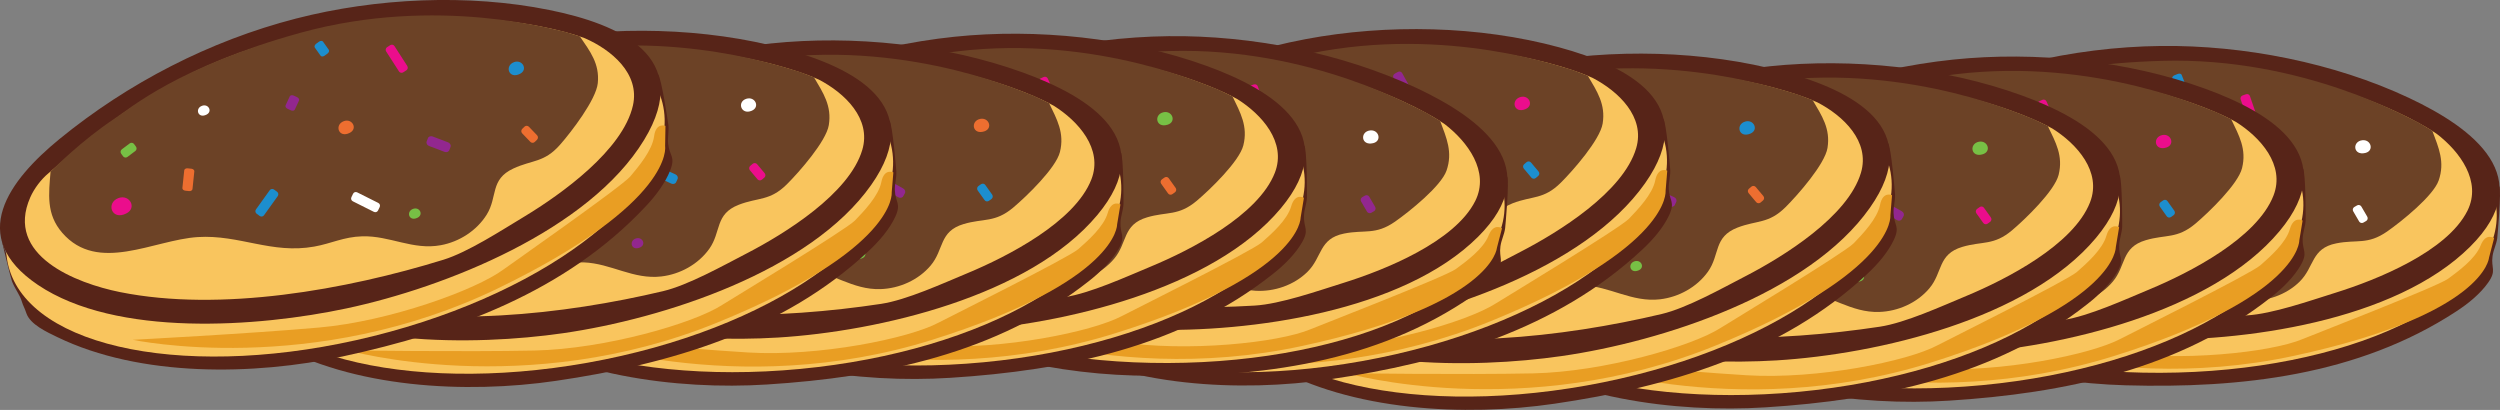 <?xml version="1.0" encoding="UTF-8"?><svg id="Layer_2" xmlns="http://www.w3.org/2000/svg" viewBox="0 0 433.42 71.07"><rect x="0" y="0" width="433.42" height="71.07" fill="#808080" stroke="none"/><defs><style>.cls-1{fill:#1c8ece;}.cls-2{fill:#92278f;}.cls-3{fill:#eb0d8c;}.cls-4{fill:#f9c55e;}.cls-5{fill:#fff;}.cls-6{fill:#572418;}.cls-7{fill:#e99e23;}.cls-8{fill:#6c4226;}.cls-9{fill:#77c045;}.cls-10{fill:#ed6e30;}</style></defs><g id="Layer_3"><path class="cls-6" d="M315.93,33.06c.24,6.83,2.65,10.81,3.3,11.76.09.14.19.26.31.38,13.87,14.81,39.49,17.88,58.96,17.76,26.18-.16,38.41-8.22,45.42-12.41,2.56-1.53,4.82-3.42,5.91-4.52,2.52-2.54,1.95-10.23,3.45-13.75.45.66-.32,8.89-.34,9.01-.16,1.14-.65,1.98-.81,3.1-.3,2.13.75,2.46-.76,4.6-1.31,1.86-3.32,3.57-5.61,5.05-16.97,11.07-37.31,13.32-57.24,12.76-15.72-.44-34.9-4.83-47.22-15.03-1.52-1.26-4.08-3.25-4.24-5.31-.09-1.09-.24-1.38-.27-2.05-.07-1.44-.64-2.37-.84-3.95-.08-.63-.05-8.15-.02-7.4Z"/><ellipse class="cls-4" cx="374.43" cy="37.5" rx="58.43" ry="27.13" transform="translate(-.12 1.18) rotate(-.18)"/><path class="cls-7" d="M333.88,55.32s28.81,13.93,63.91,6.35c33.05-7.14,33.72-16.97,33.72-16.97l.89-3.42s-1.44-1.02-2.34,1.28-3.85,4.45-5.66,5.78-24.24,10.03-25.22,10.45c-5.46,2.3-21.29,4.02-33.39,2.16-12.1-1.85-31.91-5.63-31.91-5.63Z"/><path class="cls-6" d="M374.63,7.97c14.34-.17,30.05,2.91,43.02,9.01,11.17,5.25,22.58,13.86,10.6,25.78-12.98,12.93-39.5,16.63-57.08,16.09-15.65-.48-40-4.61-50.98-16.69-10.08-11.08-.51-18.82,9.63-23.65,13.88-6.62,29.37-10.36,44.81-10.54ZM326.59,23.8c-1.51.72-3.06,2-4.08,3.32-6.73,8.75,4.17,16.35,11.2,19.66,16.11,7.56,38.22,8.94,55.8,7.9,4.47-.26,10.97-2.55,15.39-3.93,7.18-2.24,19.34-7.13,22.88-14.22,2.53-5.09-1.36-10.29-5.31-13.31-.14-.11-17.31-12.15-48.14-12.33-24.35-.14-39.57,8.9-47.73,12.92Z"/><path class="cls-8" d="M327.01,23.59s.27-.13.27-.14c.36-.22,6.23-3.8,12.62-6.1,3.11-1.12,13.02-6.16,34.86-6.8,24.72-.73,43.47,10.3,44.56,10.72,0,0,2.37,1.4,2.37,1.41,1.1,2.95,2.21,5.4,1.1,8.6-.94,2.7-6.48,7.14-8.93,8.85-3.41,2.37-5.27,1.35-8.82,2.06-4.39.87-3.77,4.1-6.37,6.65-2.34,2.3-5.74,3.46-9,3.27-4.91-.28-8.18-3.73-12.84-4.73-3.19-.69-5.47-.06-8.52-.25-7.48-.47-12.12-5.14-19.21-6.41-7.55-1.35-18.35,2.08-22.65-6.32-1.95-3.8-.69-7.03.57-10.82Z"/><path class="cls-3" d="M337.35,30.87c-2.37.25-2.15,3.58.68,2.92,2.06-.48,1.34-3.13-.68-2.92"/><path class="cls-9" d="M386.5,44.85c-1.36.14-1.24,2.05.39,1.67,1.18-.28.77-1.79-.39-1.67"/><path class="cls-5" d="M409.56,24.31c-1.8.19-1.63,2.72.51,2.21,1.56-.37,1.01-2.37-.51-2.21"/><path class="cls-5" d="M355.21,18.78c-1.36.14-1.24,2.05.39,1.67,1.18-.28.77-1.79-.39-1.67"/><path class="cls-10" d="M378.46,27.22c-1.8.19-1.63,2.72.51,2.21,1.56-.37,1.01-2.37-.51-2.21"/><path class="cls-3" d="M389.79,21.12l-1.33-3.88c-.1-.28.05-.59.33-.69l.6-.21c.28-.1.59.05.68.33l1.33,3.88c.1.28-.05.59-.33.69l-.6.21c-.28.1-.59-.05-.68-.33Z"/><path class="cls-1" d="M360.02,38.45l3.1-2.66c.23-.19.57-.17.76.06l.41.49c.19.23.16.57-.06.76l-3.1,2.66c-.23.19-.57.17-.76-.06l-.41-.49c-.19-.23-.16-.57.06-.76Z"/><path class="cls-5" d="M377.77,39.77l3.11,2.64c.23.19.26.53.06.76l-.41.49c-.19.23-.53.26-.76.07l-3.11-2.64c-.23-.19-.26-.53-.06-.76l.41-.49c.19-.23.53-.26.76-.07Z"/><path class="cls-5" d="M409.38,35.8l1.03,1.77c.15.26.06.59-.19.74l-.48.28c-.26.15-.59.06-.74-.19l-1.03-1.77c-.15-.26-.06-.59.19-.74l.48-.28c.26-.15.59-.06.74.19Z"/><path class="cls-9" d="M342.11,23.64l-1.57.68c-.27.12-.59-.01-.71-.29l-.22-.51c-.12-.28,0-.59.28-.71l1.57-.68c.27-.12.59.01.71.29l.22.51c.12.28,0,.59-.28.71Z"/><path class="cls-10" d="M351.21,29.51l-1.04,2.91c-.08.21-.37.3-.66.2l-.62-.22c-.29-.1-.46-.36-.38-.57l1.04-2.91c.08-.21.37-.3.66-.2l.62.22c.29.1.46.36.38.57Z"/><path class="cls-1" d="M377.24,15.24l-.63-1.61c-.08-.21.09-.47.39-.59l.55-.22c.3-.12.6-.05.68.16l.63,1.61c.08.21-.09.47-.39.59l-.55.22c-.3.12-.6.05-.68-.16Z"/><path class="cls-2" d="M369.29,22.16l1.08-1.35c.14-.17.45-.15.71.05l.47.37c.25.2.34.5.2.67l-1.08,1.35c-.14.17-.45.15-.71-.05l-.47-.37c-.25-.2-.34-.5-.2-.67Z"/><path class="cls-2" d="M392.77,33.46l2.37,1.64c.3.21.4.59.22.86l-.34.49c-.18.26-.57.31-.87.1l-2.37-1.64c-.3-.21-.4-.59-.22-.86l.34-.49c.18-.26.57-.31.87-.1Z"/><path class="cls-6" d="M282.46,40.67c.86,6.78,3.63,10.52,4.36,11.41.1.13.22.24.34.35,15.17,13.48,40.95,14.19,60.34,12.3,26.05-2.55,37.5-11.7,44.1-16.51,2.41-1.76,4.48-3.84,5.47-5.04,2.28-2.76,1.01-10.36,2.18-14.01.51.61.49,8.88.48,9-.06,1.15-.47,2.03-.52,3.16-.1,2.15.97,2.38-.34,4.65-1.14,1.97-2.98,3.86-5.13,5.54-15.89,12.57-35.94,16.68-55.83,17.94-15.7,1-35.2-1.62-48.4-10.65-1.63-1.11-4.36-2.87-4.71-4.9-.19-1.08-.36-1.35-.46-2.01-.2-1.42-.85-2.3-1.19-3.85-.14-.62-.79-8.11-.7-7.37Z"/><ellipse class="cls-4" cx="341.11" cy="39.75" rx="58.43" ry="27.13" transform="translate(-2.23 32.41) rotate(-5.42)"/><path class="cls-7" d="M302.37,61.2s29.96,11.24,64.23.49c32.26-10.13,32.02-19.98,32.02-19.98l.58-3.48s-1.53-.89-2.21,1.49-3.43,4.79-5.11,6.27-23.22,12.2-24.16,12.71c-5.23,2.79-20.84,5.94-33.06,5.2-12.22-.74-32.29-2.69-32.29-2.69Z"/><path class="cls-6" d="M338.62,10.33c14.26-1.48,30.19.16,43.66,5.04,11.6,4.21,23.75,11.73,12.91,24.71-11.75,14.06-37.82,20.17-55.37,21.24-15.63.95-40.25-.94-52.29-11.97-11.05-10.12-2.23-18.69,7.43-24.43,13.22-7.86,28.3-12.99,43.66-14.59ZM292.22,30.48c-1.44.85-2.87,2.27-3.76,3.68-5.9,9.33,5.64,15.9,12.95,18.55,16.73,6.06,38.87,5.41,56.29,2.77,4.42-.67,10.69-3.54,14.97-5.32,6.94-2.89,18.61-8.87,21.48-16.25,2.06-5.3-2.29-10.12-6.51-12.77-.15-.09-18.35-10.51-49.07-7.88-24.26,2.08-38.59,12.48-46.35,17.22Z"/><path class="cls-8" d="M292.62,30.23s.25-.16.26-.16c.34-.25,5.85-4.35,12.01-7.23,2.99-1.4,12.4-7.32,34.09-9.96,24.55-2.98,44.23,6.28,45.35,6.61,0,0,2.49,1.18,2.49,1.19,1.37,2.84,2.7,5.18,1.88,8.47-.69,2.78-5.8,7.7-8.09,9.63-3.18,2.67-5.12,1.83-8.6,2.86-4.29,1.27-3.38,4.43-5.73,7.2-2.12,2.51-5.4,3.97-8.67,4.08-4.91.17-8.49-2.97-13.22-3.54-3.24-.39-5.45.44-8.51.53-7.5.22-12.54-4.01-19.71-4.62-7.64-.66-18.08,3.75-23.14-4.22-2.29-3.61-1.33-6.94-.42-10.83Z"/><path class="cls-3" d="M303.59,36.53c-2.33.46-1.82,3.76.94,2.84,2.01-.67,1.05-3.23-.94-2.84"/><path class="cls-9" d="M353.81,45.97c-1.34.27-1.04,2.16.54,1.63,1.15-.38.6-1.86-.54-1.63"/><path class="cls-3" d="M374.89,23.41c-1.77.35-1.38,2.85.71,2.16,1.52-.51.79-2.45-.71-2.16"/><path class="cls-5" d="M320.27,22.87c-1.34.27-1.04,2.16.54,1.63,1.15-.38.6-1.86-.54-1.63"/><path class="cls-10" d="M344.19,29.15c-1.77.35-1.38,2.85.71,2.16,1.52-.51.79-2.45-.71-2.16"/><path class="cls-3" d="M354.91,22.04l-1.68-3.74c-.12-.27,0-.59.27-.72l.58-.27c.27-.12.59,0,.71.27l1.68,3.74c.12.27,0,.59-.27.72l-.58.27c-.27.12-.59,0-.71-.27Z"/><path class="cls-1" d="M326.85,42.02l2.85-2.93c.21-.21.55-.22.76,0l.46.45c.21.21.22.55,0,.77l-2.85,2.93c-.21.21-.55.22-.76,0l-.46-.45c-.21-.21-.22-.55,0-.77Z"/><path class="cls-5" d="M344.65,41.71l3.34,2.35c.24.17.3.51.13.75l-.37.53c-.17.25-.5.31-.75.13l-3.34-2.35c-.24-.17-.3-.51-.13-.75l.37-.53c.17-.25.5-.31.75-.13Z"/><path class="cls-1" d="M375.77,34.87l1.19,1.67c.17.24.12.58-.12.76l-.45.32c-.24.17-.58.12-.75-.13l-1.19-1.67c-.17-.24-.12-.58.12-.76l.45-.32c.24-.17.58-.12.75.13Z"/><path class="cls-9" d="M307.66,28.9l-1.51.82c-.26.14-.59.04-.73-.22l-.26-.49c-.14-.26-.04-.59.22-.73l1.51-.82c.26-.14.59-.04.73.22l.26.49c.14.26.04.59-.22.73Z"/><path class="cls-10" d="M317.26,33.92l-.77,2.99c-.06.22-.34.33-.64.26l-.64-.17c-.29-.08-.49-.32-.43-.53l.77-2.99c.06-.22.34-.33.64-.26l.64.17c.29.08.49.32.43.53Z"/><path class="cls-1" d="M341.88,17.33l-.78-1.55c-.1-.2.05-.48.34-.62l.53-.27c.28-.15.6-.1.7.09l.78,1.55c.1.2-.05.48-.34.62l-.53.27c-.28.15-.6.1-.7-.09Z"/><path class="cls-2" d="M334.6,24.94l.96-1.44c.12-.18.44-.19.71-.02l.5.33c.27.17.39.47.26.65l-.96,1.44c-.12.18-.44.19-.71.02l-.5-.33c-.27-.17-.39-.47-.26-.65Z"/><path class="cls-2" d="M359.01,34.06l2.51,1.41c.32.18.45.55.3.83l-.29.52c-.16.28-.54.36-.86.18l-2.51-1.41c-.32-.18-.45-.55-.3-.83l.29-.52c.16-.28.54-.36.86-.18Z"/><path class="cls-6" d="M250.65,41.83c.86,6.78,3.63,10.52,4.36,11.41.1.13.22.24.34.35,15.17,13.48,40.95,14.19,60.34,12.3,26.05-2.55,37.5-11.7,44.1-16.51,2.41-1.76,4.48-3.84,5.47-5.04,2.28-2.76,1.01-10.36,2.18-14.01.51.61.49,8.88.48,9-.06,1.15-.47,2.03-.52,3.16-.1,2.15.97,2.38-.34,4.65-1.14,1.97-2.98,3.86-5.13,5.54-15.89,12.57-35.94,16.68-55.83,17.94-15.7,1-35.2-1.62-48.4-10.65-1.63-1.11-4.36-2.87-4.71-4.9-.19-1.08-.36-1.35-.46-2.01-.2-1.42-.85-2.3-1.19-3.85-.14-.62-.79-8.11-.7-7.37Z"/><ellipse class="cls-4" cx="309.31" cy="40.91" rx="58.43" ry="27.13" transform="translate(-2.48 29.41) rotate(-5.42)"/><path class="cls-7" d="M270.56,62.36s29.96,11.24,64.23.49c32.26-10.13,32.02-19.98,32.02-19.98l.58-3.48s-1.53-.89-2.21,1.49-3.43,4.79-5.11,6.27-23.22,12.2-24.16,12.71c-5.23,2.79-20.84,5.94-33.06,5.2-12.22-.74-32.29-2.69-32.29-2.69Z"/><path class="cls-6" d="M306.81,11.49c14.26-1.48,30.19.16,43.66,5.04,11.6,4.21,23.75,11.73,12.91,24.71-11.75,14.06-37.82,20.17-55.37,21.24-15.63.95-40.25-.94-52.29-11.97-11.05-10.12-2.23-18.69,7.43-24.43,13.22-7.86,28.3-12.99,43.66-14.59ZM260.42,31.64c-1.44.85-2.87,2.27-3.76,3.68-5.9,9.33,5.64,15.9,12.95,18.55,16.73,6.06,38.87,5.41,56.29,2.77,4.42-.67,10.69-3.54,14.97-5.32,6.94-2.89,18.61-8.87,21.48-16.25,2.06-5.3-2.29-10.12-6.51-12.77-.15-.09-18.35-10.51-49.07-7.88-24.26,2.08-38.59,12.48-46.35,17.22Z"/><path class="cls-8" d="M260.82,31.39s.25-.16.26-.16c.34-.25,5.85-4.35,12.01-7.23,2.99-1.4,12.4-7.32,34.09-9.96,24.55-2.98,44.23,6.28,45.35,6.61,0,0,2.49,1.18,2.49,1.19,1.37,2.84,2.7,5.18,1.88,8.47-.69,2.78-5.8,7.7-8.09,9.63-3.18,2.67-5.12,1.83-8.6,2.86-4.29,1.27-3.38,4.43-5.73,7.2-2.12,2.51-5.4,3.97-8.67,4.08-4.91.17-8.49-2.97-13.22-3.54-3.24-.39-5.45.44-8.51.53-7.5.22-12.54-4.01-19.71-4.62-7.64-.66-18.08,3.75-23.14-4.22-2.29-3.61-1.33-6.94-.42-10.83Z"/><path class="cls-3" d="M271.78,37.7c-2.33.46-1.82,3.76.94,2.84,2.01-.67,1.05-3.23-.94-2.84"/><path class="cls-9" d="M322,47.13c-1.34.27-1.04,2.16.54,1.63,1.15-.38.6-1.86-.54-1.63"/><path class="cls-9" d="M343.08,24.57c-1.77.35-1.38,2.85.71,2.16,1.52-.51.79-2.45-.71-2.16"/><path class="cls-5" d="M288.46,24.03c-1.34.27-1.04,2.16.54,1.63,1.15-.38.6-1.86-.54-1.63"/><path class="cls-10" d="M312.39,30.31c-1.77.35-1.38,2.85.71,2.16,1.52-.51.79-2.45-.71-2.16"/><path class="cls-3" d="M323.11,23.2l-1.68-3.74c-.12-.27,0-.59.27-.72l.58-.27c.27-.12.59,0,.71.27l1.68,3.74c.12.27,0,.59-.27.72l-.58.27c-.27.12-.59,0-.71-.27Z"/><path class="cls-1" d="M295.05,43.18l2.85-2.93c.21-.21.55-.22.76,0l.46.45c.21.21.22.55,0,.77l-2.85,2.93c-.21.21-.55.22-.76,0l-.46-.45c-.21-.21-.22-.55,0-.77Z"/><path class="cls-5" d="M312.84,42.87l3.34,2.35c.24.17.3.51.13.75l-.37.53c-.17.25-.5.31-.75.13l-3.34-2.35c-.24-.17-.3-.51-.13-.75l.37-.53c.17-.25.5-.31.75-.13Z"/><path class="cls-3" d="M343.96,36.03l1.19,1.67c.17.24.12.58-.12.76l-.45.32c-.24.17-.58.12-.75-.13l-1.19-1.67c-.17-.24-.12-.58.12-.76l.45-.32c.24-.17.58-.12.75.13Z"/><path class="cls-9" d="M275.85,30.06l-1.51.82c-.26.14-.59.04-.73-.22l-.26-.49c-.14-.26-.04-.59.22-.73l1.51-.82c.26-.14.59-.04.73.22l.26.49c.14.26.04.59-.22.73Z"/><path class="cls-10" d="M285.45,35.08l-.77,2.99c-.06.22-.34.33-.64.26l-.64-.17c-.29-.08-.49-.32-.43-.53l.77-2.99c.06-.22.34-.33.64-.26l.64.17c.29.08.49.32.43.53Z"/><path class="cls-1" d="M310.07,18.49l-.78-1.55c-.1-.2.05-.48.34-.62l.53-.27c.28-.15.6-.1.7.09l.78,1.55c.1.2-.05.48-.34.62l-.53.27c-.28.15-.6.1-.7-.09Z"/><path class="cls-2" d="M302.79,26.1l.96-1.44c.12-.18.44-.19.71-.02l.5.33c.27.17.39.47.26.65l-.96,1.44c-.12.18-.44.19-.71.02l-.5-.33c-.27-.17-.39-.47-.26-.65Z"/><path class="cls-2" d="M327.21,35.22l2.51,1.41c.32.18.45.55.3.83l-.29.52c-.16.28-.54.36-.86.18l-2.51-1.41c-.32-.18-.45-.55-.3-.83l.29-.52c.16-.28.54-.36.86-.18Z"/><path class="cls-6" d="M211.87,45.86c1.41,6.69,4.48,10.19,5.28,11.01.11.12.24.22.37.32,16.22,12.19,41.98,10.78,61.14,7.3,25.76-4.68,36.41-14.74,42.59-20.07,2.25-1.95,4.15-4.2,5.04-5.47,2.05-2.94.15-10.41,1.03-14.14.56.57,1.22,8.81,1.22,8.93.04,1.15-.3,2.07-.26,3.19.07,2.15,1.17,2.29.05,4.66-.97,2.06-2.66,4.09-4.65,5.94-14.81,13.84-34.45,19.57-54.17,22.46-15.56,2.28-35.21,1.28-49.11-6.64-1.71-.97-4.58-2.5-5.09-4.5-.28-1.06-.47-1.32-.62-1.97-.32-1.4-1.04-2.23-1.5-3.74-.19-.61-1.46-8.02-1.3-7.29Z"/><ellipse class="cls-4" cx="270.25" cy="40.13" rx="58.43" ry="27.13" transform="translate(-2.85 48.16) rotate(-10.13)"/><path class="cls-7" d="M233.4,64.69s30.78,8.75,64.05-4.79c31.32-12.74,30.28-22.54,30.28-22.54l.29-3.52s-1.6-.76-2.08,1.67-3.02,5.05-4.57,6.67-22.14,14.07-23.04,14.65c-4.99,3.21-20.28,7.63-32.52,7.9-12.24.26-32.4-.03-32.4-.03Z"/><path class="cls-6" d="M265.35,11.02c14.09-2.64,30.11-2.32,43.93,1.44,11.91,3.24,24.63,9.75,14.9,23.56-10.55,14.98-36.03,23.2-53.44,25.71-15.5,2.23-40.19,2.37-53.1-7.63-11.84-9.18-3.75-18.45,5.4-24.96,12.53-8.92,27.14-15.27,42.31-18.12ZM220.77,34.9c-1.36.97-2.67,2.5-3.44,3.97-5.11,9.78,6.93,15.39,14.43,17.43,17.17,4.67,39.19,2.2,56.32-1.86,4.35-1.03,10.37-4.4,14.48-6.53,6.68-3.45,17.82-10.37,20.07-17.96,1.62-5.45-3.11-9.9-7.53-12.19-.16-.08-19.15-8.97-49.55-3.82-24.01,4.07-37.44,15.6-44.78,20.97Z"/><path class="cls-8" d="M221.15,34.62s.24-.18.25-.18c.32-.28,5.48-4.82,11.38-8.19,2.87-1.64,11.76-8.32,33.16-12.72,24.23-4.99,44.59,2.63,45.74,2.86,0,0,2.57.97,2.58.98,1.6,2.71,3.11,4.94,2.57,8.28-.46,2.82-5.15,8.15-7.27,10.26-2.95,2.93-4.96,2.24-8.34,3.55-4.17,1.62-3.01,4.69-5.12,7.65-1.91,2.67-5.05,4.4-8.3,4.78-4.88.57-8.7-2.26-13.47-2.44-3.26-.13-5.39.88-8.44,1.22-7.45.83-12.83-2.96-20.02-2.99-7.67-.03-17.71,5.22-23.4-2.31-2.58-3.41-1.9-6.81-1.31-10.76Z"/><path class="cls-3" d="M232.59,40c-2.29.65-1.5,3.9,1.17,2.75,1.95-.83.78-3.31-1.17-2.75"/><path class="cls-9" d="M283.42,45.29c-1.31.37-.86,2.24.67,1.58,1.12-.48.45-1.9-.67-1.58"/><path class="cls-1" d="M302.58,21.07c-1.74.49-1.14,2.96.89,2.09,1.48-.63.59-2.51-.89-2.09"/><path class="cls-5" d="M248.09,25.02c-1.31.37-.86,2.24.67,1.58,1.12-.48.45-1.9-.67-1.58"/><path class="cls-10" d="M272.45,29.31c-1.74.49-1.14,2.96.89,2.09,1.48-.63.59-2.51-.89-2.09"/><path class="cls-3" d="M282.55,21.35l-1.98-3.59c-.14-.26-.05-.59.21-.74l.56-.31c.26-.15.59-.05.73.21l1.98,3.59c.14.26.05.59-.21.74l-.56.31c-.26.15-.59.05-.73-.21Z"/><path class="cls-1" d="M256.23,43.56l2.6-3.15c.19-.23.53-.26.76-.07l.49.41c.23.19.26.53.07.76l-2.6,3.15c-.19.23-.53.26-.76.07l-.49-.41c-.23-.19-.26-.53-.07-.76Z"/><path class="cls-5" d="M273.94,41.79l3.52,2.07c.26.15.34.48.2.74l-.32.56c-.15.26-.48.35-.73.2l-3.52-2.07c-.26-.15-.34-.48-.2-.74l.32-.56c.15-.26.48-.35.73-.2Z"/><path class="cls-10" d="M304.39,32.42l1.32,1.57c.19.23.17.57-.06.76l-.42.36c-.23.19-.57.16-.76-.06l-1.32-1.57c-.19-.23-.17-.57.06-.76l.42-.36c.23-.19.57-.16.76.06Z"/><path class="cls-9" d="M236.02,32.06l-1.43.94c-.25.16-.58.09-.74-.16l-.3-.47c-.16-.25-.09-.59.16-.75l1.43-.94c.25-.16.58-.09.74.16l.3.47c.16.25.09.59-.16.75Z"/><path class="cls-10" d="M246,36.27l-.52,3.05c-.04.22-.31.36-.61.31l-.65-.11c-.3-.05-.51-.27-.47-.5l.52-3.05c.04-.22.31-.36.61-.31l.65.11c.3.05.51.27.47.5Z"/><path class="cls-1" d="M269.18,17.72l-.9-1.48c-.12-.19.01-.48.28-.65l.51-.32c.27-.17.59-.15.7.04l.9,1.48c.12.19-.01.48-.28.65l-.51.32c-.27.17-.59.15-.7-.04Z"/><path class="cls-2" d="M262.54,25.91l.83-1.52c.11-.19.42-.23.7-.08l.53.28c.28.15.42.43.32.63l-.83,1.52c-.11.19-.42.23-.7.08l-.53-.28c-.28-.15-.42-.43-.32-.63Z"/><path class="cls-2" d="M287.63,32.98l2.61,1.2c.33.15.5.51.37.81l-.25.54c-.13.29-.51.4-.84.25l-2.61-1.2c-.33-.15-.5-.51-.37-.81l.25-.54c.13-.29.51-.4.84-.25Z"/><path class="cls-6" d="M172.91,41.65c1.42,6.69,4.48,10.19,5.28,11.01.11.12.24.22.37.32,16.23,12.19,41.98,10.77,61.15,7.28,25.75-4.69,36.41-14.75,42.58-20.09,2.25-1.95,4.15-4.2,5.04-5.47,2.05-2.94.15-10.41,1.02-14.14.56.57,1.22,8.81,1.22,8.93.04,1.15-.3,2.07-.26,3.19.07,2.15,1.17,2.29.05,4.66-.97,2.06-2.66,4.09-4.65,5.94-14.8,13.84-34.44,19.58-54.16,22.48-15.56,2.29-35.21,1.29-49.11-6.62-1.71-.97-4.58-2.5-5.1-4.49-.28-1.06-.47-1.32-.62-1.97-.32-1.4-1.04-2.23-1.51-3.74-.19-.61-1.46-8.02-1.31-7.29Z"/><ellipse class="cls-4" cx="231.29" cy="35.9" rx="58.43" ry="27.13" transform="translate(-2.71 41.33) rotate(-10.15)"/><path class="cls-7" d="M194.44,60.47s30.79,8.73,64.05-4.81c31.31-12.75,30.27-22.55,30.27-22.55l.29-3.52s-1.6-.76-2.08,1.67-3.02,5.05-4.57,6.67-22.13,14.08-23.03,14.65c-4.98,3.21-20.28,7.64-32.51,7.91-12.24.27-32.4-.02-32.4-.02Z"/><path class="cls-6" d="M226.37,6.78c14.09-2.65,30.1-2.34,43.93,1.42,11.91,3.24,24.64,9.74,14.91,23.56-10.55,14.98-36.02,23.22-53.43,25.73-15.5,2.24-40.19,2.38-53.1-7.61-11.84-9.17-3.76-18.44,5.39-24.96,12.52-8.92,27.13-15.28,42.31-18.14ZM181.8,30.68c-1.36.97-2.67,2.5-3.44,3.98-5.11,9.78,6.93,15.38,14.43,17.42,17.17,4.66,39.19,2.19,56.32-1.88,4.35-1.03,10.36-4.41,14.48-6.53,6.68-3.45,17.82-10.37,20.07-17.97,1.62-5.45-3.12-9.89-7.54-12.19-.16-.08-19.16-8.97-49.55-3.8-24.01,4.08-37.43,15.62-44.78,20.99Z"/><path class="cls-8" d="M182.18,30.41s.24-.18.25-.18c.32-.28,5.47-4.82,11.38-8.19,2.86-1.64,11.76-8.32,33.15-12.73,24.22-5,44.59,2.61,45.74,2.85,0,0,2.57.97,2.58.98,1.6,2.71,3.11,4.94,2.57,8.28-.46,2.82-5.14,8.16-7.27,10.27-2.95,2.93-4.95,2.24-8.33,3.55-4.17,1.62-3.01,4.69-5.12,7.65-1.91,2.67-5.05,4.4-8.3,4.78-4.88.58-8.7-2.26-13.47-2.44-3.26-.12-5.39.88-8.44,1.23-7.45.84-12.83-2.96-20.02-2.98-7.67-.03-17.71,5.23-23.41-2.3-2.58-3.41-1.9-6.81-1.31-10.76Z"/><path class="cls-3" d="M193.63,35.78c-2.29.65-1.5,3.9,1.17,2.75,1.95-.83.77-3.31-1.17-2.75"/><path class="cls-9" d="M244.45,41.05c-1.31.37-.86,2.24.67,1.58,1.12-.48.44-1.9-.67-1.58"/><path class="cls-3" d="M263.6,16.82c-1.74.5-1.14,2.96.89,2.09,1.48-.63.59-2.51-.89-2.09"/><path class="cls-5" d="M209.12,20.79c-1.31.37-.86,2.24.67,1.58,1.12-.48.44-1.9-.67-1.58"/><path class="cls-10" d="M233.48,25.07c-1.74.5-1.14,2.96.89,2.09,1.48-.63.59-2.51-.89-2.09"/><path class="cls-2" d="M243.58,17.11l-1.99-3.59c-.14-.26-.05-.59.21-.74l.56-.31c.26-.15.59-.05.73.21l1.99,3.59c.14.26.05.59-.21.74l-.56.31c-.26.15-.59.05-.73-.21Z"/><path class="cls-1" d="M217.27,39.33l2.6-3.15c.19-.23.53-.26.76-.07l.49.41c.23.19.26.53.07.76l-2.6,3.15c-.19.23-.53.26-.76.07l-.49-.41c-.23-.19-.26-.53-.07-.76Z"/><path class="cls-5" d="M234.98,37.55l3.52,2.07c.26.15.34.48.2.74l-.32.56c-.15.26-.48.35-.73.2l-3.52-2.07c-.26-.15-.34-.48-.2-.74l.32-.56c.15-.26.48-.35.73-.2Z"/><path class="cls-1" d="M265.42,28.17l1.32,1.57c.19.23.17.57-.06.76l-.42.36c-.23.19-.57.16-.76-.06l-1.32-1.57c-.19-.23-.17-.57.06-.76l.42-.36c.23-.19.57-.16.76.06Z"/><path class="cls-9" d="M197.06,27.84l-1.43.94c-.25.16-.58.09-.74-.16l-.3-.47c-.16-.25-.09-.59.16-.75l1.43-.94c.25-.16.58-.09.74.16l.3.47c.16.25.09.59-.16.75Z"/><path class="cls-10" d="M207.04,32.05l-.52,3.05c-.04.22-.31.36-.61.31l-.65-.11c-.3-.05-.51-.27-.47-.5l.52-3.05c.04-.22.31-.36.61-.31l.65.11c.3.05.51.27.47.5Z"/><path class="cls-1" d="M230.2,13.48l-.9-1.48c-.12-.19.01-.48.28-.65l.51-.32c.27-.17.59-.15.7.03l.9,1.48c.12.19-.01.48-.28.65l-.51.32c-.27.17-.59.15-.7-.03Z"/><path class="cls-2" d="M223.57,21.67l.83-1.52c.11-.19.42-.23.7-.08l.53.28c.28.15.42.43.32.63l-.83,1.52c-.11.19-.42.23-.7.08l-.53-.28c-.28-.15-.42-.43-.32-.63Z"/><path class="cls-2" d="M248.66,28.74l2.61,1.2c.33.15.5.51.37.81l-.25.54c-.13.29-.51.4-.84.25l-2.61-1.2c-.33-.15-.5-.51-.37-.81l.25-.54c.13-.29.51-.4.84-.25Z"/><path class="cls-6" d="M143.93,31.36c.24,6.83,2.65,10.81,3.3,11.76.09.14.19.26.31.38,13.87,14.81,39.49,17.88,58.96,17.76,26.18-.16,38.41-8.22,45.42-12.41,2.56-1.53,4.82-3.42,5.91-4.52,2.52-2.54,1.95-10.23,3.45-13.75.45.66-.32,8.89-.34,9.01-.16,1.14-.65,1.98-.81,3.1-.3,2.13.75,2.46-.76,4.6-1.31,1.86-3.32,3.57-5.61,5.05-16.97,11.07-37.31,13.32-57.24,12.76-15.72-.44-34.9-4.83-47.22-15.03-1.52-1.26-4.08-3.25-4.24-5.31-.09-1.09-.24-1.38-.27-2.05-.07-1.44-.64-2.37-.84-3.95-.08-.63-.05-8.15-.02-7.4Z"/><ellipse class="cls-4" cx="202.42" cy="35.8" rx="58.43" ry="27.13" transform="translate(-.11 .64) rotate(-.18)"/><path class="cls-7" d="M161.88,53.62s28.81,13.93,63.91,6.35c33.05-7.14,33.72-16.97,33.72-16.97l.89-3.42s-1.44-1.02-2.34,1.28-3.85,4.45-5.66,5.78-24.24,10.03-25.22,10.45c-5.46,2.3-21.29,4.02-33.39,2.16-12.1-1.85-31.91-5.63-31.91-5.63Z"/><path class="cls-6" d="M202.62,6.27c14.34-.17,30.05,2.91,43.02,9.01,11.17,5.25,22.58,13.86,10.6,25.78-12.98,12.93-39.5,16.63-57.08,16.09-15.65-.48-40-4.61-50.98-16.69-10.08-11.08-.51-18.82,9.63-23.65,13.88-6.62,29.37-10.36,44.81-10.54ZM154.58,22.1c-1.51.72-3.06,2-4.08,3.32-6.73,8.75,4.17,16.35,11.2,19.66,16.11,7.56,38.22,8.94,55.8,7.9,4.47-.26,10.97-2.55,15.39-3.93,7.18-2.24,19.34-7.13,22.88-14.22,2.53-5.09-1.36-10.29-5.31-13.31-.14-.11-17.31-12.15-48.14-12.33-24.35-.14-39.57,8.9-47.73,12.92Z"/><path class="cls-8" d="M155,21.89s.27-.13.27-.14c.36-.22,6.23-3.8,12.62-6.1,3.11-1.12,13.02-6.16,34.86-6.8,24.72-.73,43.47,10.3,44.56,10.72,0,0,2.37,1.4,2.37,1.41,1.1,2.95,2.21,5.4,1.1,8.6-.94,2.7-6.48,7.14-8.93,8.85-3.41,2.37-5.27,1.35-8.82,2.06-4.39.87-3.77,4.1-6.37,6.65-2.34,2.3-5.74,3.46-9,3.27-4.91-.28-8.18-3.73-12.84-4.73-3.19-.69-5.47-.06-8.52-.25-7.48-.47-12.12-5.14-19.21-6.41-7.55-1.35-18.35,2.08-22.65-6.32-1.95-3.8-.69-7.03.57-10.82Z"/><path class="cls-3" d="M165.35,29.17c-2.37.25-2.15,3.58.68,2.92,2.06-.48,1.34-3.13-.68-2.92"/><path class="cls-9" d="M214.49,43.15c-1.36.14-1.24,2.05.39,1.67,1.18-.28.77-1.79-.39-1.67"/><path class="cls-5" d="M237.55,22.61c-1.8.19-1.63,2.72.51,2.21,1.56-.37,1.01-2.37-.51-2.21"/><path class="cls-5" d="M183.2,17.08c-1.36.14-1.24,2.05.39,1.67,1.18-.28.77-1.79-.39-1.67"/><path class="cls-10" d="M206.46,25.52c-1.8.19-1.63,2.72.51,2.21,1.56-.37,1.01-2.37-.51-2.21"/><path class="cls-3" d="M217.78,19.42l-1.33-3.88c-.1-.28.05-.59.33-.69l.6-.21c.28-.1.59.05.68.33l1.33,3.88c.1.28-.05.59-.33.69l-.6.21c-.28.1-.59-.05-.68-.33Z"/><path class="cls-1" d="M188.02,36.75l3.1-2.66c.23-.19.57-.17.76.06l.41.49c.19.23.16.57-.06.76l-3.1,2.66c-.23.19-.57.17-.76-.06l-.41-.49c-.19-.23-.16-.57.06-.76Z"/><path class="cls-5" d="M205.76,38.07l3.11,2.64c.23.19.26.53.06.76l-.41.49c-.19.23-.53.26-.76.07l-3.11-2.64c-.23-.19-.26-.53-.06-.76l.41-.49c.19-.23.53-.26.76-.07Z"/><path class="cls-2" d="M237.38,34.1l1.03,1.77c.15.26.06.59-.19.74l-.48.28c-.26.15-.59.06-.74-.19l-1.03-1.77c-.15-.26-.06-.59.19-.74l.48-.28c.26-.15.59-.06.74.19Z"/><path class="cls-9" d="M170.1,21.94l-1.57.68c-.27.12-.59-.01-.71-.29l-.22-.51c-.12-.28,0-.59.28-.71l1.57-.68c.27-.12.59.01.71.29l.22.51c.12.28,0,.59-.28.71Z"/><path class="cls-10" d="M179.2,27.81l-1.04,2.91c-.08.21-.37.3-.66.2l-.62-.22c-.29-.1-.46-.36-.38-.57l1.04-2.91c.08-.21.37-.3.66-.2l.62.22c.29.1.46.36.38.57Z"/><path class="cls-1" d="M205.23,13.54l-.63-1.61c-.08-.21.09-.47.39-.59l.55-.22c.3-.12.6-.05.68.16l.63,1.61c.08.21-.09.47-.39.59l-.55.22c-.3.12-.6.05-.68-.16Z"/><path class="cls-2" d="M197.28,20.46l1.08-1.35c.14-.17.45-.15.71.05l.47.37c.25.2.34.5.2.67l-1.08,1.35c-.14.17-.45.15-.71-.05l-.47-.37c-.25-.2-.34-.5-.2-.67Z"/><path class="cls-2" d="M220.77,31.76l2.37,1.64c.3.21.4.59.22.86l-.34.49c-.18.26-.57.31-.87.1l-2.37-1.64c-.3-.21-.4-.59-.22-.86l.34-.49c.18-.26.57-.31.87-.1Z"/><path class="cls-6" d="M109.32,36.71c.86,6.78,3.63,10.52,4.36,11.41.1.13.22.24.34.35,15.17,13.48,40.95,14.19,60.34,12.3,26.05-2.55,37.5-11.7,44.1-16.51,2.41-1.76,4.48-3.84,5.47-5.04,2.28-2.76,1.01-10.36,2.18-14.01.51.61.49,8.88.48,9-.06,1.15-.47,2.03-.52,3.16-.1,2.15.97,2.38-.34,4.65-1.14,1.97-2.98,3.86-5.13,5.54-15.89,12.57-35.94,16.68-55.83,17.94-15.7,1-35.2-1.62-48.4-10.65-1.63-1.11-4.36-2.87-4.71-4.9-.19-1.08-.36-1.35-.46-2.01-.2-1.42-.85-2.3-1.19-3.85-.14-.62-.79-8.11-.7-7.37Z"/><ellipse class="cls-4" cx="167.97" cy="35.79" rx="58.43" ry="27.13" transform="translate(-2.63 16.03) rotate(-5.42)"/><path class="cls-7" d="M129.23,57.25s29.96,11.24,64.23.49c32.26-10.13,32.02-19.98,32.02-19.98l.58-3.48s-1.53-.89-2.21,1.49-3.43,4.79-5.11,6.27-23.22,12.2-24.16,12.71c-5.23,2.79-20.84,5.94-33.06,5.2-12.22-.74-32.29-2.69-32.29-2.69Z"/><path class="cls-6" d="M165.48,6.37c14.26-1.48,30.19.16,43.66,5.04,11.6,4.21,23.75,11.73,12.91,24.71-11.75,14.06-37.82,20.17-55.37,21.24-15.63.95-40.25-.94-52.29-11.97-11.05-10.12-2.23-18.69,7.43-24.43,13.22-7.86,28.3-12.99,43.66-14.59ZM119.09,26.52c-1.44.85-2.87,2.27-3.76,3.68-5.9,9.33,5.64,15.9,12.95,18.55,16.73,6.06,38.87,5.41,56.29,2.77,4.42-.67,10.69-3.54,14.97-5.32,6.94-2.89,18.61-8.87,21.48-16.25,2.06-5.3-2.29-10.12-6.51-12.77-.15-.09-18.35-10.51-49.07-7.88-24.26,2.08-38.59,12.48-46.35,17.22Z"/><path class="cls-8" d="M119.48,26.27s.25-.16.26-.16c.34-.25,5.85-4.35,12.01-7.23,2.99-1.4,12.4-7.32,34.09-9.96,24.55-2.98,44.23,6.28,45.35,6.61,0,0,2.49,1.18,2.49,1.19,1.37,2.84,2.7,5.18,1.88,8.47-.69,2.78-5.8,7.7-8.09,9.63-3.18,2.67-5.12,1.83-8.6,2.86-4.29,1.27-3.38,4.43-5.73,7.2-2.12,2.51-5.4,3.97-8.67,4.08-4.91.17-8.49-2.97-13.22-3.54-3.24-.39-5.45.44-8.51.53-7.5.22-12.54-4.01-19.71-4.62-7.64-.66-18.08,3.75-23.14-4.22-2.29-3.61-1.33-6.94-.42-10.83Z"/><path class="cls-3" d="M130.45,32.58c-2.33.46-1.82,3.76.94,2.84,2.01-.67,1.05-3.23-.94-2.84"/><path class="cls-9" d="M180.67,42.01c-1.34.27-1.04,2.16.54,1.63,1.15-.38.6-1.86-.54-1.63"/><path class="cls-9" d="M201.75,19.45c-1.77.35-1.38,2.85.71,2.16,1.52-.51.79-2.45-.71-2.16"/><path class="cls-5" d="M147.13,18.91c-1.34.27-1.04,2.16.54,1.63,1.15-.38.6-1.86-.54-1.63"/><path class="cls-10" d="M171.06,25.19c-1.77.35-1.38,2.85.71,2.16,1.52-.51.79-2.45-.71-2.16"/><path class="cls-3" d="M181.77,18.08l-1.68-3.74c-.12-.27,0-.59.27-.72l.58-.27c.27-.12.59,0,.71.27l1.68,3.74c.12.27,0,.59-.27.72l-.58.27c-.27.12-.59,0-.71-.27Z"/><path class="cls-1" d="M153.72,38.06l2.85-2.93c.21-.21.55-.22.76,0l.46.45c.21.21.22.55,0,.77l-2.85,2.93c-.21.21-.55.22-.76,0l-.46-.45c-.21-.21-.22-.55,0-.77Z"/><path class="cls-5" d="M171.51,37.75l3.34,2.35c.24.17.3.51.13.75l-.37.53c-.17.25-.5.31-.75.13l-3.34-2.35c-.24-.17-.3-.51-.13-.75l.37-.53c.17-.25.5-.31.75-.13Z"/><path class="cls-10" d="M202.63,30.91l1.19,1.67c.17.24.12.58-.12.76l-.45.32c-.24.17-.58.12-.75-.13l-1.19-1.67c-.17-.24-.12-.58.12-.76l.45-.32c.24-.17.58-.12.75.13Z"/><path class="cls-9" d="M134.52,24.94l-1.51.82c-.26.14-.59.04-.73-.22l-.26-.49c-.14-.26-.04-.59.22-.73l1.51-.82c.26-.14.59-.04.73.22l.26.49c.14.26.04.59-.22.73Z"/><path class="cls-10" d="M144.12,29.96l-.77,2.99c-.06.22-.34.33-.64.26l-.64-.17c-.29-.08-.49-.32-.43-.53l.77-2.99c.06-.22.34-.33.64-.26l.64.17c.29.08.49.32.43.53Z"/><path class="cls-1" d="M168.74,13.37l-.78-1.55c-.1-.2.05-.48.34-.62l.53-.27c.28-.15.6-.1.7.09l.78,1.55c.1.2-.05.48-.34.62l-.53.27c-.28.15-.6.1-.7-.09Z"/><path class="cls-2" d="M161.46,20.98l.96-1.44c.12-.18.44-.19.71-.02l.5.33c.27.17.39.47.26.65l-.96,1.44c-.12.18-.44.19-.71.02l-.5-.33c-.27-.17-.39-.47-.26-.65Z"/><path class="cls-2" d="M185.88,30.1l2.51,1.41c.32.18.45.55.3.83l-.29.52c-.16.28-.54.36-.86.18l-2.51-1.41c-.32-.18-.45-.55-.3-.83l.29-.52c.16-.28.54-.36.86-.18Z"/><path class="cls-6" d="M77.51,37.87c.86,6.78,3.63,10.52,4.36,11.41.1.13.22.24.34.35,15.17,13.48,40.95,14.19,60.34,12.3,26.05-2.55,37.5-11.7,44.1-16.51,2.41-1.76,4.48-3.84,5.47-5.04,2.28-2.76,1.01-10.36,2.18-14.01.51.61.49,8.88.48,9-.06,1.15-.47,2.03-.52,3.16-.1,2.15.97,2.38-.34,4.65-1.14,1.97-2.98,3.86-5.13,5.54-15.89,12.57-35.94,16.68-55.83,17.94-15.7,1-35.2-1.62-48.4-10.65-1.63-1.11-4.36-2.87-4.71-4.9-.19-1.08-.36-1.35-.46-2.01-.2-1.42-.85-2.3-1.19-3.85-.14-.62-.79-8.11-.7-7.37Z"/><ellipse class="cls-4" cx="136.17" cy="36.95" rx="58.43" ry="27.13" transform="translate(-2.88 13.03) rotate(-5.42)"/><path class="cls-7" d="M97.42,58.41s29.96,11.24,64.23.49c32.26-10.13,32.02-19.98,32.02-19.98l.58-3.48s-1.53-.89-2.21,1.49-3.43,4.79-5.11,6.27-23.22,12.2-24.16,12.71c-5.23,2.79-20.84,5.94-33.06,5.2-12.22-.74-32.29-2.69-32.29-2.69Z"/><path class="cls-6" d="M133.67,7.53c14.26-1.48,30.19.16,43.66,5.04,11.6,4.21,23.75,11.73,12.91,24.71-11.75,14.06-37.82,20.17-55.37,21.24-15.63.95-40.25-.94-52.29-11.97-11.05-10.12-2.23-18.69,7.43-24.43,13.22-7.86,28.3-12.99,43.66-14.59ZM87.28,27.68c-1.44.85-2.87,2.27-3.76,3.68-5.9,9.33,5.64,15.9,12.95,18.55,16.73,6.06,38.87,5.41,56.29,2.77,4.42-.67,10.69-3.54,14.97-5.32,6.94-2.89,18.61-8.87,21.48-16.25,2.06-5.3-2.29-10.12-6.51-12.77-.15-.09-18.35-10.51-49.07-7.88-24.26,2.08-38.59,12.48-46.35,17.22Z"/><path class="cls-8" d="M87.68,27.43s.25-.16.26-.16c.34-.25,5.85-4.35,12.01-7.23,2.99-1.4,12.4-7.32,34.09-9.96,24.55-2.98,44.23,6.28,45.35,6.61,0,0,2.49,1.18,2.49,1.19,1.37,2.84,2.7,5.18,1.88,8.47-.69,2.78-5.8,7.7-8.09,9.63-3.18,2.67-5.12,1.83-8.6,2.86-4.29,1.27-3.38,4.43-5.73,7.2-2.12,2.51-5.4,3.97-8.67,4.08-4.91.17-8.49-2.97-13.22-3.54-3.24-.39-5.45.44-8.51.53-7.5.22-12.54-4.01-19.71-4.62-7.64-.66-18.08,3.75-23.14-4.22-2.29-3.61-1.33-6.94-.42-10.83Z"/><path class="cls-3" d="M98.64,33.74c-2.33.46-1.82,3.76.94,2.84,2.01-.67,1.05-3.23-.94-2.84"/><path class="cls-9" d="M148.86,43.17c-1.34.27-1.04,2.16.54,1.63,1.15-.38.6-1.86-.54-1.63"/><path class="cls-10" d="M169.95,20.61c-1.77.35-1.38,2.85.71,2.16,1.52-.51.79-2.45-.71-2.16"/><path class="cls-5" d="M115.32,20.07c-1.34.27-1.04,2.16.54,1.63,1.15-.38.6-1.86-.54-1.63"/><path class="cls-10" d="M139.25,26.35c-1.77.35-1.38,2.85.71,2.16,1.52-.51.79-2.45-.71-2.16"/><path class="cls-3" d="M149.97,19.24l-1.68-3.74c-.12-.27,0-.59.27-.72l.58-.27c.27-.12.59,0,.71.27l1.68,3.74c.12.27,0,.59-.27.72l-.58.27c-.27.12-.59,0-.71-.27Z"/><path class="cls-1" d="M121.91,39.22l2.85-2.93c.21-.21.55-.22.76,0l.46.45c.21.21.22.55,0,.77l-2.85,2.93c-.21.21-.55.22-.76,0l-.46-.45c-.21-.21-.22-.55,0-.77Z"/><path class="cls-5" d="M139.71,38.91l3.34,2.35c.24.17.3.51.13.75l-.37.53c-.17.25-.5.31-.75.13l-3.34-2.35c-.24-.17-.3-.51-.13-.75l.37-.53c.17-.25.5-.31.75-.13Z"/><path class="cls-1" d="M170.82,32.07l1.19,1.67c.17.24.12.58-.12.76l-.45.32c-.24.17-.58.12-.75-.13l-1.19-1.67c-.17-.24-.12-.58.12-.76l.45-.32c.24-.17.58-.12.75.13Z"/><path class="cls-9" d="M102.72,26.1l-1.51.82c-.26.14-.59.04-.73-.22l-.26-.49c-.14-.26-.04-.59.22-.73l1.51-.82c.26-.14.59-.04.73.22l.26.49c.14.26.04.59-.22.73Z"/><path class="cls-10" d="M112.32,31.12l-.77,2.99c-.06.22-.34.33-.64.26l-.64-.17c-.29-.08-.49-.32-.43-.53l.77-2.99c.06-.22.34-.33.64-.26l.64.17c.29.08.49.32.43.53Z"/><path class="cls-1" d="M136.94,14.53l-.78-1.55c-.1-.2.05-.48.34-.62l.53-.27c.28-.15.6-.1.7.09l.78,1.55c.1.2-.05.48-.34.62l-.53.27c-.28.15-.6.1-.7-.09Z"/><path class="cls-2" d="M129.65,22.15l.96-1.44c.12-.18.44-.19.71-.02l.5.33c.27.17.39.47.26.65l-.96,1.44c-.12.18-.44.19-.71.02l-.5-.33c-.27-.17-.39-.47-.26-.65Z"/><path class="cls-2" d="M154.07,31.26l2.51,1.41c.32.18.45.55.3.83l-.29.52c-.16.28-.54.36-.86.18l-2.51-1.41c-.32-.18-.45-.55-.3-.83l.29-.52c.16-.28.54-.36.86-.18Z"/><path class="cls-6" d="M38.73,41.9c1.41,6.69,4.48,10.19,5.28,11.01.11.12.24.22.37.32,16.22,12.19,41.98,10.78,61.14,7.3,25.76-4.68,36.41-14.74,42.59-20.07,2.25-1.95,4.15-4.2,5.04-5.47,2.05-2.94.15-10.41,1.03-14.14.56.57,1.22,8.81,1.22,8.93.04,1.15-.3,2.07-.26,3.19.07,2.15,1.17,2.29.05,4.66-.97,2.06-2.66,4.09-4.65,5.94-14.81,13.84-34.45,19.57-54.17,22.46-15.56,2.28-35.21,1.28-49.11-6.64-1.71-.97-4.58-2.5-5.09-4.5-.28-1.06-.47-1.32-.62-1.97-.32-1.4-1.04-2.23-1.5-3.74-.19-.61-1.46-8.02-1.3-7.29Z"/><ellipse class="cls-4" cx="97.12" cy="36.17" rx="58.43" ry="27.13" transform="translate(-4.85 17.65) rotate(-10.13)"/><path class="cls-7" d="M60.26,60.73s30.78,8.75,64.05-4.79c31.32-12.74,30.28-22.54,30.28-22.54l.29-3.52s-1.6-.76-2.08,1.67-3.02,5.05-4.57,6.67-22.14,14.07-23.04,14.65c-4.99,3.21-20.28,7.63-32.52,7.9-12.24.26-32.4-.03-32.4-.03Z"/><path class="cls-6" d="M92.21,7.06c14.09-2.64,30.11-2.32,43.93,1.44,11.91,3.24,24.63,9.75,14.9,23.56-10.55,14.98-36.03,23.2-53.44,25.71-15.5,2.23-40.19,2.37-53.1-7.63-11.84-9.18-3.75-18.45,5.4-24.96,12.53-8.92,27.14-15.27,42.31-18.12ZM47.63,30.94c-1.36.97-2.67,2.5-3.44,3.97-5.11,9.78,6.93,15.39,14.43,17.43,17.17,4.67,39.19,2.2,56.32-1.86,4.35-1.03,10.37-4.4,14.48-6.53,6.68-3.45,17.82-10.37,20.07-17.96,1.62-5.45-3.11-9.9-7.53-12.19-.16-.08-19.15-8.97-49.55-3.82-24.01,4.07-37.44,15.6-44.78,20.97Z"/><path class="cls-8" d="M48.01,30.66s.24-.18.25-.18c.32-.28,5.48-4.82,11.38-8.19,2.87-1.64,11.76-8.32,33.16-12.72,24.23-4.99,44.59,2.63,45.74,2.86,0,0,2.57.97,2.58.98,1.6,2.71,3.11,4.94,2.57,8.28-.46,2.82-5.15,8.15-7.27,10.26-2.95,2.93-4.96,2.24-8.34,3.55-4.17,1.62-3.01,4.69-5.12,7.65-1.91,2.67-5.05,4.4-8.3,4.78-4.88.57-8.7-2.26-13.47-2.44-3.26-.13-5.39.88-8.44,1.22-7.45.83-12.83-2.96-20.02-2.99-7.67-.03-17.71,5.22-23.4-2.31-2.58-3.41-1.9-6.81-1.31-10.76Z"/><path class="cls-3" d="M59.45,36.05c-2.29.65-1.5,3.9,1.17,2.75,1.95-.83.78-3.31-1.17-2.75"/><path class="cls-2" d="M110.28,41.33c-1.31.37-.86,2.24.67,1.58,1.12-.48.45-1.9-.67-1.58"/><path class="cls-5" d="M129.44,17.11c-1.74.5-.98,2.89.89,2.09,1.48-.63.59-2.51-.89-2.09"/><path class="cls-5" d="M74.96,21.06c-1.31.37-.86,2.24.67,1.58,1.12-.48.45-1.9-.67-1.58"/><path class="cls-10" d="M99.32,25.35c-1.74.49-1.14,2.96.89,2.09,1.48-.63.59-2.51-.89-2.09"/><path class="cls-3" d="M109.42,17.39l-1.98-3.59c-.14-.26-.05-.59.21-.74l.56-.31c.26-.15.59-.05.73.21l1.98,3.59c.14.26.05.59-.21.74l-.56.31c-.26.15-.59.05-.73-.21Z"/><path class="cls-1" d="M83.09,39.6l2.6-3.15c.19-.23.53-.26.76-.07l.49.41c.23.19.26.53.07.76l-2.6,3.15c-.19.23-.53.26-.76.07l-.49-.41c-.23-.19-.26-.53-.07-.76Z"/><path class="cls-5" d="M100.8,37.83l3.52,2.07c.26.15.34.48.2.74l-.32.56c-.15.26-.48.35-.73.2l-3.52-2.07c-.26-.15-.34-.48-.2-.74l.32-.56c.15-.26.48-.35.73-.2Z"/><path class="cls-3" d="M131.25,28.46l1.32,1.57c.19.23.17.57-.06.76l-.42.36c-.23.19-.57.16-.76-.06l-1.32-1.57c-.19-.23-.17-.57.06-.76l.42-.36c.23-.19.57-.16.76.06Z"/><path class="cls-9" d="M62.89,28.1l-1.43.94c-.25.16-.58.09-.74-.16l-.3-.47c-.16-.25-.09-.59.16-.75l1.43-.94c.25-.16.58-.09.74.16l.3.47c.16.25.09.59-.16.75Z"/><path class="cls-10" d="M72.86,32.31l-.52,3.05c-.04.22-.31.36-.61.31l-.65-.11c-.3-.05-.51-.27-.47-.5l.52-3.05c.04-.22.31-.36.61-.31l.65.11c.3.05.51.27.47.5Z"/><path class="cls-1" d="M96.04,13.76l-.9-1.48c-.12-.19.01-.48.28-.65l.51-.32c.27-.17.59-.15.7.04l.9,1.48c.12.19-.01.48-.28.65l-.51.32c-.27.17-.59.15-.7-.04Z"/><path class="cls-2" d="M89.41,21.95l.83-1.52c.11-.19.42-.23.7-.08l.53.28c.28.15.42.43.32.63l-.83,1.52c-.11.19-.42.23-.7.08l-.53-.28c-.28-.15-.42-.43-.32-.63Z"/><path class="cls-1" d="M114.49,29.03l2.61,1.2c.33.15.5.51.37.81l-.25.54c-.13.29-.51.4-.84.25l-2.61-1.2c-.33-.15-.5-.51-.37-.81l.25-.54c.13-.29.51-.4.84-.25Z"/><path class="cls-6" d="M.28,41.56c1.86,6.58,5.15,9.87,6,10.63.12.11.25.21.39.3,17,11.08,42.61,7.96,61.5,3.21,25.39-6.39,35.35-17.13,41.16-22.87,2.12-2.09,3.86-4.46,4.66-5.79,1.85-3.07-.54-10.4.08-14.18.6.53,1.8,8.71,1.81,8.83.11,1.14-.16,2.08-.05,3.2.22,2.14,1.32,2.21.36,4.65-.83,2.12-2.38,4.26-4.25,6.24-13.85,14.79-33.07,21.82-52.55,26.02-15.38,3.31-35.05,3.62-49.44-3.35-1.77-.86-4.73-2.19-5.38-4.15-.35-1.04-.56-1.28-.75-1.92-.41-1.38-1.18-2.15-1.75-3.63-.23-.59-1.99-7.9-1.79-7.19Z"/><ellipse class="cls-4" cx="58.15" cy="31.95" rx="58.43" ry="27.13" transform="translate(-5.99 14.96) rotate(-13.95)"/><path class="cls-7" d="M23.01,58.91s31.3,6.68,63.59-9.05c30.4-14.8,28.71-24.51,28.71-24.51l.06-3.53s-1.65-.65-1.97,1.8-2.68,5.24-4.12,6.96-21.15,15.51-22.01,16.15c-4.76,3.53-19.73,8.97-31.92,10.05-12.19,1.08-32.33,2.13-32.33,2.13Z"/><path class="cls-6" d="M51.31,3.22c13.88-3.58,29.88-4.33,43.92-1.49,12.1,2.44,25.23,8.08,16.44,22.52-9.53,15.65-34.41,25.56-51.61,29.22-15.32,3.26-39.95,5.04-53.49-4.08-12.42-8.37-4.97-18.15,3.72-25.27C22.2,14.39,36.36,7.07,51.31,3.22ZM8.42,30.02c-1.29,1.06-2.5,2.67-3.17,4.19-4.45,10.1,7.94,14.89,15.56,16.43,17.44,3.51,39.25-.41,56.07-5.61,4.27-1.32,10.05-5.09,14.02-7.48,6.44-3.89,17.09-11.53,18.83-19.26,1.25-5.54-3.77-9.67-8.33-11.66-.16-.07-19.71-7.68-49.69-.51C28.03,11.78,15.4,24.18,8.42,30.02Z"/><path class="cls-8" d="M8.78,29.72s.23-.19.23-.2c.3-.3,5.14-5.17,10.81-8.93,2.75-1.82,11.18-9.08,32.24-14.9,23.84-6.59,44.67-.35,45.83-.19,0,0,2.63.8,2.64.81,1.77,2.6,3.44,4.72,3.11,8.09-.27,2.85-4.59,8.48-6.57,10.72-2.75,3.11-4.79,2.57-8.08,4.1-4.06,1.89-2.69,4.88-4.6,7.97-1.73,2.79-4.75,4.73-7.97,5.32-4.83.9-8.83-1.67-13.6-1.54-3.26.09-5.32,1.24-8.34,1.78-7.38,1.33-12.99-2.1-20.18-1.65-7.66.48-17.32,6.39-23.51-.74-2.8-3.23-2.35-6.67-2.02-10.65Z"/><path class="cls-3" d="M20.56,34.33c-2.24.8-1.24,3.99,1.35,2.67,1.89-.96.55-3.35-1.35-2.67"/><path class="cls-9" d="M71.62,36.21c-1.29.46-.71,2.29.78,1.53,1.08-.55.32-1.93-.78-1.53"/><path class="cls-1" d="M89.13,10.77c-1.7.61-.94,3.03,1.02,2.03,1.43-.73.42-2.55-1.02-2.03"/><path class="cls-5" d="M35.03,18.34c-1.29.46-.71,2.29.78,1.53,1.08-.55.32-1.93-.78-1.53"/><path class="cls-10" d="M59.62,21c-1.7.61-.94,3.03,1.02,2.03,1.43-.73.42-2.55-1.02-2.03"/><path class="cls-3" d="M69.17,12.38l-2.22-3.45c-.16-.25-.09-.59.16-.75l.54-.35c.25-.16.58-.09.74.16l2.22,3.45c.16.25.09.59-.16.75l-.54.35c-.25.16-.58.09-.74-.16Z"/><path class="cls-1" d="M44.38,36.3l2.38-3.32c.17-.24.51-.3.75-.12l.52.38c.24.18.3.51.12.76l-2.38,3.32c-.17.24-.51.3-.75.12l-.52-.38c-.24-.18-.3-.51-.12-.76Z"/><path class="cls-5" d="M61.93,33.35l3.65,1.83c.27.13.38.46.24.73l-.28.58c-.13.27-.45.38-.72.24l-3.65-1.83c-.27-.13-.38-.46-.24-.73l.28-.58c.13-.27.45-.38.72-.24Z"/><path class="cls-10" d="M91.69,21.97l1.42,1.48c.21.22.2.56,0,.77l-.4.39c-.21.21-.55.2-.76-.01l-1.42-1.48c-.21-.22-.2-.56,0-.77l.4-.39c.21-.21.55-.2.76.01Z"/><path class="cls-9" d="M23.46,26.18l-1.37,1.03c-.24.18-.57.13-.75-.11l-.33-.45c-.18-.24-.13-.58.11-.76l1.37-1.03c.24-.18.57-.13.75.11l.33.45c.18.24.13.58-.11.76Z"/><path class="cls-10" d="M33.69,29.71l-.32,3.07c-.02.22-.29.38-.59.35l-.65-.07c-.3-.03-.53-.24-.51-.46l.32-3.07c.02-.22.29-.38.59-.35l.65.07c.3.03.53.24.51.46Z"/><path class="cls-1" d="M55.58,9.66l-1-1.41c-.13-.18-.02-.48.24-.67l.48-.35c.26-.19.57-.19.7-.01l1,1.41c.13.18.02.48-.24.67l-.48.35c-.26.19-.57.19-.7.01Z"/><path class="cls-2" d="M49.51,18.27l.73-1.57c.09-.2.41-.26.7-.12l.54.25c.29.13.45.4.36.6l-.73,1.57c-.09.2-.41.26-.7.12l-.54-.25c-.29-.13-.45-.4-.36-.6Z"/><path class="cls-2" d="M75,23.66l2.69,1.02c.34.13.53.48.42.78l-.21.56c-.11.3-.48.44-.82.31l-2.69-1.02c-.34-.13-.53-.48-.42-.78l.21-.56c.11-.3.48-.44.82-.31Z"/></g></svg>